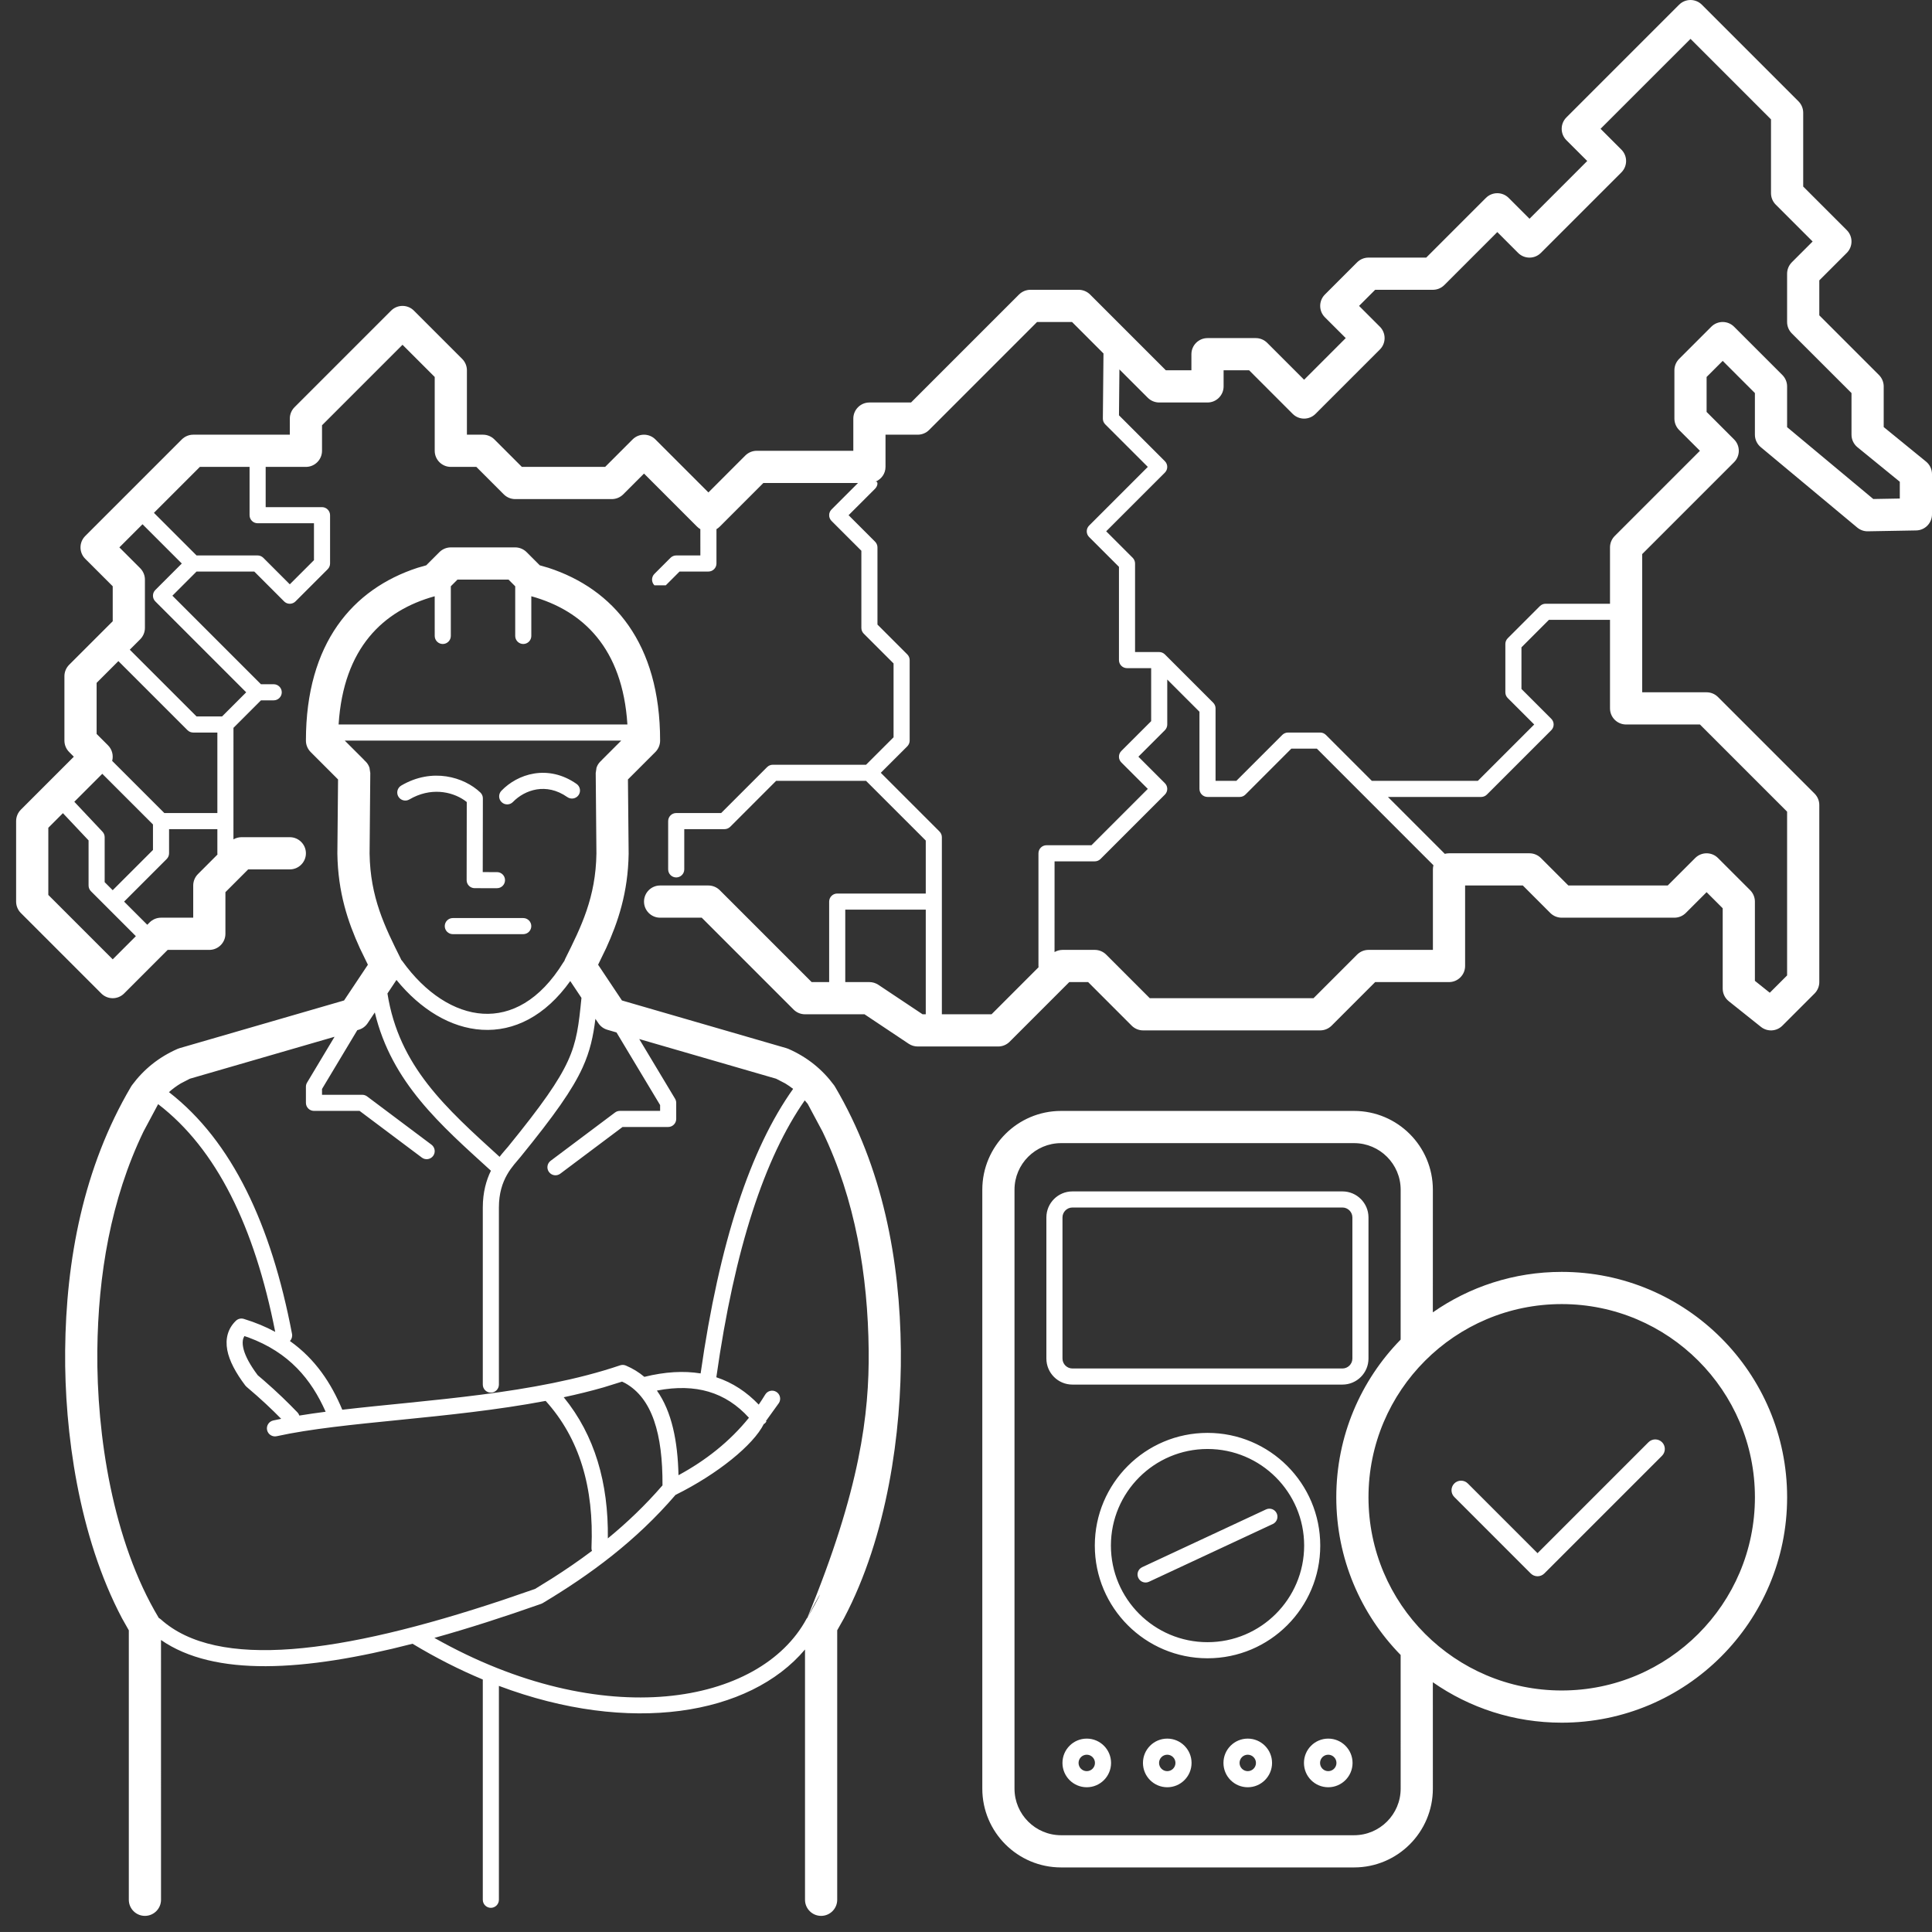<?xml version="1.0" encoding="UTF-8" standalone="no"?> <svg xmlns:xlink="http://www.w3.org/1999/xlink" xmlns="http://www.w3.org/2000/svg" stroke-width="0.501" stroke-linejoin="bevel" fill-rule="evenodd" version="1.1" overflow="visible" width="90.001pt" height="90pt" viewBox="0 0 90.001 90"><rect x="0" y="0" width="90.001" height="90" fill="#333333" stroke="none"/><defs><marker id="DefaultArrow2" markerUnits="strokeWidth" viewBox="0 0 1 1" markerWidth="1" markerHeight="1" overflow="visible" orient="auto"><g transform="scale(0.009)"><path d="M -9 54 L -9 -54 L 117 0 z"></path></g></marker><marker id="DefaultArrow3" markerUnits="strokeWidth" viewBox="0 0 1 1" markerWidth="1" markerHeight="1" overflow="visible" orient="auto"><g transform="scale(0.009)"><path d="M -27 54 L -9 0 L -27 -54 L 135 0 z"></path></g></marker><marker id="DefaultArrow4" markerUnits="strokeWidth" viewBox="0 0 1 1" markerWidth="1" markerHeight="1" overflow="visible" orient="auto"><g transform="scale(0.009)"><path d="M -9,0 L -9,-45 C -9,-51.708 2.808,-56.580 9,-54 L 117,-9 C 120.916,-7.369 126.000,-4.242 126,0 C 126,4.242 120.916,7.369 117,9 L 9,54 C 2.808,56.580 -9,51.708 -9,45 z"></path></g></marker><marker id="DefaultArrow5" markerUnits="strokeWidth" viewBox="0 0 1 1" markerWidth="1" markerHeight="1" overflow="visible" orient="auto"><g transform="scale(0.009)"><path d="M -54, 0 C -54,29.807 -29.807,54 0,54 C 29.807,54 54,29.807 54,0 C 54,-29.807 29.807,-54 0,-54 C -29.807,-54 -54,-29.807 -54,0 z"></path></g></marker><marker id="DefaultArrow6" markerUnits="strokeWidth" viewBox="0 0 1 1" markerWidth="1" markerHeight="1" overflow="visible" orient="auto"><g transform="scale(0.009)"><path d="M -63,0 L 0,63 L 63,0 L 0,-63 z"></path></g></marker><marker id="DefaultArrow7" markerUnits="strokeWidth" viewBox="0 0 1 1" markerWidth="1" markerHeight="1" overflow="visible" orient="auto"><g transform="scale(0.009)"><path d="M 18,-54 L 108,-54 L 63,0 L 108,54 L 18, 54 L -36,0 z"></path></g></marker><marker id="DefaultArrow8" markerUnits="strokeWidth" viewBox="0 0 1 1" markerWidth="1" markerHeight="1" overflow="visible" orient="auto"><g transform="scale(0.009)"><path d="M -36,0 L 18,-54 L 54,-54 L 18,-18 L 27,-18 L 63,-54 L 99,-54 L 63,-18 L 72,-18 L 108,-54 L 144,-54 L 90,0 L 144,54 L 108,54 L 72,18 L 63,18 L 99,54 L 63,54 L 27,18 L 18,18 L 54,54 L 18,54 z"></path></g></marker><marker id="DefaultArrow9" markerUnits="strokeWidth" viewBox="0 0 1 1" markerWidth="1" markerHeight="1" overflow="visible" orient="auto"><g transform="scale(0.009)"><path d="M 0,45 L -45,0 L 0, -45 L 45, 0 z M 0, 63 L-63, 0 L 0, -63 L 63, 0 z"></path></g></marker><filter id="StainedFilter"><feBlend mode="multiply" in2="BackgroundImage" in="SourceGraphic" result="blend"></feBlend><feComposite in="blend" in2="SourceAlpha" operator="in" result="comp"></feComposite></filter><filter id="BleachFilter"><feBlend mode="screen" in2="BackgroundImage" in="SourceGraphic" result="blend"></feBlend><feComposite in="blend" in2="SourceAlpha" operator="in" result="comp"></feComposite></filter><filter id="InvertTransparencyBitmapFilter"><feComponentTransfer><feFuncR type="gamma" offset="-0.055"></feFuncR><feFuncG type="gamma" offset="-0.055"></feFuncG><feFuncB type="gamma" offset="-0.055"></feFuncB></feComponentTransfer><feComponentTransfer><feFuncR type="linear" slope="-1"></feFuncR><feFuncG type="linear" slope="-1"></feFuncG><feFuncB type="linear" slope="-1"></feFuncB><feFuncA type="linear" slope="1"></feFuncA></feComponentTransfer><feComponentTransfer><feFuncR type="gamma" offset="0"></feFuncR><feFuncG type="gamma" offset="0"></feFuncG><feFuncB type="gamma" offset="0"></feFuncB></feComponentTransfer></filter></defs><g id="Document" fill="none" stroke="black" font-family="Times New Roman" font-size="16" transform="scale(1 -1)"><g id="Spread" transform="translate(0 -90)"><g id="Layer 1 (2)"><g id="Group" stroke="none"><rect x="0.001" y="0.001" width="90.001" height="89.999" stroke-opacity="0.125" stroke-linejoin="miter" fill-opacity="0.125"></rect><path d="M 6.001,1.5 L 6.001,14.052 L 5.684,14.613 C 3.665,18.435 2.998,23.307 3.035,27.091 C 3.075,31.284 3.875,35.602 6.105,39.381 L 6.147,39.445 C 6.687,40.176 7.39,40.752 8.274,41.139 C 8.304,41.152 8.334,41.163 8.366,41.172 L 16.028,43.394 L 17.138,45.059 L 16.765,45.827 C 16.214,47.035 15.743,48.41 15.716,50.232 L 15.748,53.69 L 14.47,54.969 C 14.33,55.11 14.251,55.301 14.251,55.5 C 14.251,60.034 16.428,62.563 19.453,63.55 L 19.855,63.665 L 20.47,64.28 C 20.611,64.42 20.802,64.5 21.001,64.5 L 24.001,64.5 C 24.199,64.5 24.39,64.42 24.531,64.28 L 25.145,63.665 L 25.548,63.549 C 28.575,62.562 30.751,60.034 30.751,55.5 C 30.751,55.301 30.671,55.11 30.531,54.969 L 29.252,53.69 L 29.285,50.232 C 29.257,48.41 28.786,47.035 28.235,45.827 L 27.862,45.059 L 28.973,43.394 L 36.635,41.172 C 36.667,41.163 36.697,41.152 36.727,41.139 C 37.611,40.752 38.314,40.176 38.854,39.445 L 38.896,39.381 C 41.126,35.602 41.926,31.284 41.966,27.091 C 42.002,23.307 41.336,18.435 39.316,14.613 L 39.001,14.054 L 39.001,1.5 C 39.001,1.086 38.664,0.75 38.251,0.75 C 37.837,0.75 37.501,1.086 37.501,1.5 L 37.501,13.16 C 34.921,10.097 29.342,9.168 23.241,11.464 L 23.241,1.5 C 23.241,1.293 23.072,1.125 22.866,1.125 C 22.659,1.125 22.491,1.293 22.491,1.5 L 22.491,11.761 C 21.408,12.213 20.312,12.766 19.217,13.427 C 14.148,12.12 9.977,11.887 7.5,13.602 L 7.501,1.5 C 7.501,1.086 7.164,0.75 6.751,0.75 C 6.337,0.75 6.001,1.086 6.001,1.5 Z M 45.76,6.677 L 45.76,34.578 C 45.76,36.603 47.404,38.248 49.43,38.248 L 63.079,38.248 C 65.104,38.248 66.749,36.603 66.749,34.578 L 66.748,28.865 C 68.45,30.053 70.519,30.75 72.751,30.75 C 78.547,30.75 83.252,26.046 83.252,20.25 C 83.252,14.453 78.547,9.75 72.751,9.75 C 70.519,9.75 68.45,10.446 66.748,11.634 L 66.749,6.677 C 66.749,4.651 65.104,3.007 63.079,3.007 L 49.43,3.007 C 47.404,3.007 45.76,4.651 45.76,6.677 Z M 65.249,6.677 L 65.248,12.904 C 63.394,14.798 62.25,17.391 62.25,20.25 C 62.25,23.108 63.394,25.701 65.248,27.595 L 65.249,34.578 C 65.249,35.774 64.275,36.748 63.079,36.748 L 49.43,36.748 C 48.233,36.748 47.26,35.774 47.26,34.578 L 47.26,6.677 C 47.26,5.48 48.233,4.507 49.43,4.507 L 63.079,4.507 C 64.275,4.507 65.249,5.48 65.249,6.677 Z M 49.494,7.875 C 49.494,8.499 50.001,9.008 50.626,9.008 C 51.25,9.008 51.758,8.499 51.758,7.875 C 51.758,7.25 51.25,6.742 50.626,6.742 C 50.001,6.742 49.494,7.25 49.494,7.875 Z M 53.244,7.875 C 53.244,8.499 53.751,9.008 54.376,9.008 C 55,9.008 55.508,8.499 55.508,7.875 C 55.508,7.25 55,6.742 54.376,6.742 C 53.751,6.742 53.244,7.25 53.244,7.875 Z M 56.994,7.875 C 56.994,8.499 57.501,9.008 58.126,9.008 C 58.75,9.008 59.258,8.499 59.258,7.875 C 59.258,7.25 58.75,6.742 58.126,6.742 C 57.501,6.742 56.994,7.25 56.994,7.875 Z M 60.744,7.875 C 60.744,8.499 61.251,9.008 61.876,9.008 C 62.5,9.008 63.008,8.499 63.008,7.875 C 63.008,7.25 62.5,6.742 61.876,6.742 C 61.251,6.742 60.744,7.25 60.744,7.875 Z M 51.008,7.875 C 51.008,8.086 50.835,8.258 50.626,8.258 C 50.416,8.258 50.244,8.086 50.244,7.875 C 50.244,7.663 50.416,7.492 50.626,7.492 C 50.835,7.492 51.008,7.663 51.008,7.875 Z M 54.758,7.875 C 54.758,8.086 54.585,8.258 54.376,8.258 C 54.166,8.258 53.994,8.086 53.994,7.875 C 53.994,7.663 54.166,7.492 54.376,7.492 C 54.585,7.492 54.758,7.663 54.758,7.875 Z M 58.508,7.875 C 58.508,8.086 58.335,8.258 58.126,8.258 C 57.916,8.258 57.744,8.086 57.744,7.875 C 57.744,7.663 57.916,7.492 58.126,7.492 C 58.335,7.492 58.508,7.663 58.508,7.875 Z M 62.258,7.875 C 62.258,8.086 62.085,8.258 61.876,8.258 C 61.666,8.258 61.494,8.086 61.494,7.875 C 61.494,7.663 61.666,7.492 61.876,7.492 C 62.085,7.492 62.258,7.663 62.258,7.875 Z M 37.574,14.593 C 37.598,14.638 37.631,14.677 37.609,14.64 C 40.081,20.63 40.494,24.151 40.467,27.076 C 40.432,30.597 39.839,34.128 38.316,37.287 L 37.625,38.579 L 37.489,38.74 C 35.632,36.08 34.224,31.872 33.37,25.841 C 34.134,25.588 34.787,25.152 35.345,24.567 C 35.449,24.719 35.55,24.875 35.648,25.036 C 35.755,25.213 35.986,25.269 36.163,25.162 C 36.34,25.055 36.396,24.824 36.289,24.647 L 35.672,23.79 C 35.736,23.831 35.69,23.74 35.61,23.675 L 35.583,23.667 C 35.105,22.697 33.436,21.334 31.469,20.361 C 29.626,18.215 27.5,16.647 25.278,15.318 L 25.21,15.286 C 23.487,14.679 21.822,14.142 20.235,13.7 C 28.081,9.264 35.41,10.579 37.574,14.593 Z M 81.752,20.25 C 81.752,25.217 77.718,29.25 72.751,29.25 C 67.783,29.25 63.75,25.217 63.75,20.25 C 63.75,15.282 67.783,11.25 72.751,11.25 C 77.718,11.25 81.752,15.282 81.752,20.25 Z M 51.001,18 C 51.001,20.898 53.353,23.25 56.252,23.25 C 59.15,23.25 61.503,20.898 61.503,18 C 61.503,15.101 59.15,12.75 56.252,12.75 C 53.353,12.75 51.001,15.101 51.001,18 Z M 23.423,15.465 L 24.924,15.98 L 25.711,16.466 C 26.346,16.87 26.969,17.296 27.576,17.753 C 27.559,17.798 27.551,17.847 27.554,17.898 C 27.675,20.701 26.997,22.995 25.419,24.74 C 20.917,23.888 16.014,23.784 12.889,23.095 C 12.687,23.051 12.487,23.179 12.442,23.381 C 12.398,23.583 12.526,23.783 12.728,23.828 C 12.849,23.854 12.973,23.88 13.099,23.905 C 12.67,24.342 12.173,24.816 11.487,25.395 L 11.429,25.455 C 10.977,26.053 10.682,26.606 10.587,27.109 C 10.489,27.637 10.614,28.108 10.987,28.471 C 11.085,28.566 11.227,28.6 11.358,28.56 C 11.901,28.394 12.386,28.191 12.821,27.955 C 11.855,32.863 10.089,36.476 7.367,38.564 L 6.684,37.287 C 5.161,34.128 4.569,30.597 4.534,27.076 C 4.497,23.176 5.244,18.218 7.394,14.635 C 7.395,14.632 7.396,14.63 7.398,14.627 C 7.429,14.612 7.459,14.592 7.487,14.568 C 10.122,12.193 15.857,12.945 23.423,15.465 Z M 60.753,18 C 60.753,20.483 58.735,22.5 56.252,22.5 C 53.768,22.5 51.751,20.483 51.751,18 C 51.751,15.516 53.768,13.5 56.252,13.5 C 58.735,13.5 60.753,15.516 60.753,18 Z M 37.601,14.615 C 37.653,14.681 37.658,14.698 37.609,14.64 C 38.594,16.512 38.144,15.53 37.607,14.635 L 37.601,14.615 Z M 53.027,16.496 C 52.939,16.684 53.02,16.907 53.208,16.994 L 58.976,19.684 C 59.164,19.772 59.387,19.691 59.474,19.503 C 59.562,19.315 59.481,19.092 59.293,19.005 L 53.525,16.315 C 53.337,16.227 53.114,16.308 53.027,16.496 Z M 71.309,16.701 L 67.747,20.264 C 67.574,20.437 67.574,20.72 67.748,20.894 C 67.921,21.067 68.204,21.067 68.378,20.893 L 71.625,17.646 L 76.794,22.816 C 76.968,22.989 77.251,22.989 77.425,22.816 C 77.598,22.642 77.598,22.359 77.425,22.185 L 71.94,16.7 C 71.766,16.527 71.483,16.527 71.309,16.701 Z M 30.862,20.805 C 30.875,23.203 30.382,24.859 29.128,25.565 L 28.978,25.638 L 28.123,25.372 C 27.517,25.198 26.895,25.046 26.261,24.91 C 27.707,23.139 28.348,20.915 28.316,18.335 C 29.211,19.069 30.064,19.882 30.862,20.805 Z M 34.889,23.955 C 34.353,24.546 33.731,24.957 33.005,25.17 C 32.325,25.369 31.531,25.401 30.601,25.221 C 31.299,24.239 31.572,22.85 31.607,21.278 C 32.877,21.967 33.987,22.839 34.889,23.955 Z M 15.17,24.235 C 14.5,25.744 13.475,26.994 11.571,27.697 L 11.383,27.76 L 11.331,27.644 C 11.299,27.532 11.295,27.403 11.325,27.247 C 11.379,26.953 11.552,26.577 11.878,26.112 L 12.007,25.935 L 12.269,25.712 C 12.939,25.131 13.425,24.651 13.859,24.202 C 13.899,24.159 13.928,24.11 13.945,24.057 C 14.337,24.121 14.746,24.18 15.17,24.235 Z M 28.888,26.397 C 28.975,26.426 29.07,26.423 29.155,26.387 C 29.48,26.249 29.766,26.071 30.017,25.86 C 30.98,26.098 31.852,26.148 32.638,26.02 C 33.51,32.129 34.959,36.485 36.947,39.275 C 36.831,39.366 36.708,39.451 36.578,39.53 L 36.154,39.749 L 29.778,41.597 L 31.447,38.817 C 31.482,38.759 31.501,38.692 31.501,38.625 L 31.501,37.875 C 31.501,37.668 31.332,37.5 31.126,37.5 L 29.001,37.5 L 26.101,35.325 C 25.935,35.2 25.7,35.234 25.576,35.4 C 25.451,35.565 25.485,35.8 25.651,35.925 L 28.651,38.175 C 28.715,38.223 28.794,38.25 28.876,38.25 L 30.751,38.25 L 30.751,38.521 L 28.72,41.904 L 28.292,42.029 C 28.122,42.078 27.975,42.186 27.876,42.333 L 27.737,42.539 C 27.635,41.722 27.491,41.039 27.138,40.265 C 26.664,39.228 25.823,38.044 24.253,36.112 C 23.907,35.686 23.241,35.083 23.241,33.75 L 23.241,25.5 C 23.241,25.293 23.072,25.125 22.866,25.125 C 22.659,25.125 22.491,25.293 22.491,25.5 L 22.491,33.75 C 22.491,34.468 22.657,35.029 22.869,35.463 C 20.53,37.593 18.245,39.565 17.46,42.836 L 17.125,42.333 C 17.026,42.186 16.879,42.078 16.709,42.029 L 16.644,42.01 L 15.001,39.271 L 15.001,39 L 16.876,39 C 16.957,39 17.036,38.973 17.101,38.925 L 20.101,36.675 C 20.266,36.55 20.3,36.315 20.176,36.15 C 20.051,35.984 19.816,35.95 19.651,36.075 L 16.751,38.25 L 14.626,38.25 C 14.419,38.25 14.251,38.418 14.251,38.625 L 14.251,39.375 C 14.251,39.442 14.269,39.509 14.304,39.567 L 15.585,41.703 L 8.846,39.749 L 8.422,39.53 C 8.222,39.41 8.039,39.274 7.87,39.124 C 10.821,36.835 12.638,32.938 13.604,27.86 C 13.627,27.735 13.587,27.614 13.506,27.529 C 14.689,26.69 15.427,25.569 15.945,24.329 C 19.913,24.791 24.903,25.045 28.888,26.397 Z M 48.745,26.713 L 48.745,33.286 C 48.745,33.955 49.288,34.499 49.958,34.499 L 62.537,34.499 C 63.206,34.499 63.75,33.955 63.75,33.286 L 63.75,26.713 C 63.75,26.043 63.206,25.5 62.537,25.5 L 49.958,25.5 C 49.288,25.5 48.745,26.043 48.745,26.713 Z M 63,26.713 L 63,33.286 C 63,33.54 62.791,33.749 62.537,33.749 L 49.958,33.749 C 49.703,33.749 49.495,33.54 49.495,33.286 L 49.495,26.713 C 49.495,26.458 49.703,26.25 49.958,26.25 L 62.537,26.25 C 62.791,26.25 63,26.458 63,26.713 Z M 23.67,36.585 C 25.243,38.52 26.027,39.637 26.456,40.576 C 26.874,41.492 26.962,42.252 27.087,43.515 L 26.565,44.298 C 25.399,42.664 23.942,41.938 22.452,42.029 C 20.993,42.116 19.588,42.978 18.469,44.35 L 18.049,43.719 C 18.585,40.325 20.764,38.392 23.272,36.11 C 23.434,36.322 23.582,36.476 23.67,36.585 Z M 42.334,41.375 L 40.273,42.75 L 37.501,42.75 C 37.302,42.75 37.111,42.829 36.97,42.969 L 32.69,47.25 L 30.751,47.25 C 30.337,47.25 30.001,47.586 30.001,48 C 30.001,48.413 30.337,48.75 30.751,48.75 L 33.001,48.75 C 33.199,48.75 33.39,48.67 33.531,48.53 L 37.811,44.25 L 38.626,44.25 L 38.626,48 C 38.626,48.206 38.794,48.375 39.001,48.375 L 43.126,48.375 L 43.126,50.844 L 40.344,53.625 L 36.156,53.625 L 34.016,51.484 C 33.945,51.414 33.85,51.375 33.751,51.375 L 31.876,51.375 L 31.876,49.5 C 31.876,49.293 31.707,49.125 31.501,49.125 C 31.294,49.125 31.126,49.293 31.126,49.5 L 31.126,51.75 C 31.126,51.956 31.294,52.125 31.501,52.125 L 33.595,52.125 L 35.735,54.265 C 35.806,54.335 35.901,54.375 36.001,54.375 L 40.345,54.375 L 41.626,55.655 L 41.626,59.094 L 40.235,60.484 C 40.165,60.555 40.126,60.65 40.126,60.75 L 40.126,64.344 L 38.735,65.734 C 38.589,65.881 38.589,66.118 38.735,66.265 L 39.97,67.5 L 35.561,67.5 L 33.531,65.469 C 33.483,65.421 33.431,65.381 33.376,65.349 L 33.376,63.75 C 33.376,63.543 33.207,63.375 33.001,63.375 L 31.656,63.375 L 31.016,62.734 L 30.485,62.734 C 30.339,62.881 30.339,63.118 30.485,63.265 L 31.235,64.015 C 31.306,64.085 31.401,64.125 31.501,64.125 L 32.626,64.125 L 32.625,65.349 C 32.57,65.381 32.517,65.421 32.47,65.469 L 30.001,67.939 L 29.031,66.969 C 28.89,66.829 28.699,66.75 28.501,66.75 L 24.001,66.75 C 23.802,66.75 23.611,66.829 23.47,66.969 L 22.19,68.25 L 21.001,68.25 C 20.587,68.25 20.251,68.586 20.251,69 L 20.251,72.439 L 18.751,73.939 L 15.001,70.189 L 15.001,69 C 15.001,68.586 14.664,68.25 14.251,68.25 L 12.376,68.25 L 12.376,66.375 L 15.001,66.375 C 15.207,66.375 15.376,66.206 15.376,66 L 15.376,63.75 C 15.376,63.65 15.336,63.555 15.266,63.484 L 13.766,61.984 C 13.692,61.911 13.596,61.874 13.5,61.874 C 13.476,61.874 13.452,61.876 13.428,61.881 C 13.357,61.895 13.29,61.929 13.235,61.984 L 11.845,63.375 L 9.156,63.375 L 8.031,62.25 L 12.156,58.125 L 12.751,58.125 C 12.957,58.125 13.126,57.956 13.126,57.75 C 13.126,57.543 12.957,57.375 12.751,57.375 L 12.157,57.375 L 10.876,56.094 L 10.875,50.899 C 10.989,50.964 11.118,51 11.251,51 L 13.501,51 C 13.914,51 14.251,50.663 14.251,50.25 C 14.251,49.836 13.914,49.5 13.501,49.5 L 11.561,49.5 L 10.501,48.439 L 10.501,46.5 C 10.501,46.086 10.164,45.75 9.751,45.75 L 7.811,45.75 L 5.781,43.719 C 5.488,43.426 5.013,43.426 4.72,43.719 L 0.97,47.469 C 0.83,47.61 0.751,47.801 0.751,48 L 0.751,51.75 C 0.751,51.948 0.83,52.139 0.97,52.28 L 3.439,54.749 L 3.22,54.969 C 3.08,55.11 3.001,55.301 3.001,55.5 L 3.001,58.5 C 3.001,58.698 3.08,58.889 3.22,59.03 L 5.251,61.06 L 5.251,62.689 L 3.97,63.969 C 3.677,64.262 3.677,64.737 3.97,65.03 L 8.47,69.53 C 8.611,69.67 8.802,69.75 9.001,69.75 L 13.501,69.75 L 13.501,70.5 C 13.501,70.698 13.58,70.889 13.72,71.03 L 18.22,75.53 C 18.513,75.823 18.988,75.823 19.281,75.53 L 21.531,73.28 C 21.671,73.139 21.751,72.948 21.751,72.75 L 21.751,69.75 L 22.501,69.75 C 22.699,69.75 22.89,69.67 23.031,69.53 L 24.311,68.25 L 28.19,68.25 L 29.47,69.53 C 29.763,69.823 30.238,69.823 30.531,69.53 L 33.001,67.06 L 34.72,68.78 C 34.861,68.92 35.052,69 35.251,69 L 39.751,69 L 39.751,70.5 C 39.751,70.913 40.087,71.25 40.501,71.25 L 42.44,71.25 L 47.47,76.28 C 47.611,76.42 47.802,76.5 48.001,76.5 L 50.251,76.5 C 50.449,76.5 50.64,76.42 50.781,76.28 L 54.311,72.75 L 55.501,72.75 L 55.501,73.5 C 55.501,73.913 55.837,74.25 56.251,74.25 L 58.501,74.25 C 58.699,74.25 58.89,74.17 59.031,74.03 L 60.751,72.31 L 62.69,74.25 L 61.72,75.219 C 61.427,75.512 61.427,75.987 61.72,76.28 L 63.22,77.78 C 63.361,77.92 63.552,78 63.751,78 L 66.44,78 L 69.22,80.78 C 69.513,81.073 69.988,81.073 70.281,80.78 L 71.251,79.81 L 73.94,82.5 L 72.97,83.469 C 72.677,83.762 72.677,84.237 72.97,84.53 L 78.22,89.78 C 78.513,90.073 78.988,90.073 79.281,89.78 L 83.781,85.28 C 83.921,85.139 84.001,84.948 84.001,84.75 L 84.001,81.31 L 86.031,79.28 C 86.324,78.987 86.324,78.512 86.031,78.219 L 84.751,76.939 L 84.751,75.31 L 87.531,72.53 C 87.671,72.389 87.751,72.198 87.751,72 L 87.751,70.106 L 89.725,68.496 C 89.899,68.353 90.001,68.14 90.001,67.915 L 90.001,66.04 C 90.001,65.631 89.673,65.297 89.264,65.29 L 87.014,65.25 C 86.834,65.246 86.659,65.308 86.52,65.423 L 82.02,69.173 C 81.849,69.316 81.751,69.527 81.751,69.75 L 81.751,71.689 L 80.251,73.189 L 79.501,72.439 L 79.501,70.81 L 80.781,69.53 C 81.074,69.237 81.074,68.762 80.781,68.469 L 76.501,64.189 L 76.501,57.75 L 79.501,57.75 C 79.699,57.75 79.89,57.67 80.031,57.53 L 84.531,53.03 C 84.671,52.889 84.751,52.698 84.751,52.5 L 84.751,44.25 C 84.751,44.051 84.671,43.86 84.531,43.719 L 83.031,42.219 C 82.761,41.949 82.331,41.925 82.033,42.163 L 80.533,43.36 C 80.354,43.503 80.251,43.718 80.251,43.947 L 80.251,47.689 L 79.501,48.439 L 78.531,47.469 C 78.39,47.329 78.199,47.25 78.001,47.25 L 72.751,47.25 C 72.552,47.25 72.361,47.329 72.22,47.469 L 70.94,48.75 L 68.251,48.75 L 68.251,45 C 68.251,44.586 67.914,44.25 67.501,44.25 L 64.061,44.25 L 62.031,42.219 C 61.89,42.079 61.699,42 61.501,42 L 53.251,42 C 53.052,42 52.861,42.079 52.72,42.219 L 50.69,44.25 L 49.811,44.25 L 47.031,41.469 C 46.89,41.329 46.699,41.25 46.501,41.25 L 42.751,41.25 C 42.602,41.25 42.458,41.293 42.334,41.375 Z M 43.126,42.75 L 43.126,47.625 L 39.376,47.625 L 39.376,44.25 L 40.501,44.25 C 40.649,44.25 40.793,44.206 40.917,44.124 L 42.978,42.75 L 43.126,42.75 Z M 46.19,42.75 L 48.38,44.941 C 48.377,44.96 48.376,44.98 48.376,45 L 48.376,50.25 C 48.376,50.456 48.544,50.625 48.751,50.625 L 50.845,50.625 L 53.47,53.25 L 52.235,54.484 C 52.089,54.631 52.089,54.868 52.235,55.015 L 53.626,56.405 L 53.626,58.875 L 52.501,58.875 C 52.294,58.875 52.126,59.043 52.126,59.25 L 52.126,63.594 L 50.735,64.984 C 50.589,65.131 50.589,65.368 50.735,65.515 L 53.47,68.25 L 51.485,70.234 C 51.414,70.306 51.375,70.402 51.376,70.503 L 51.405,73.534 L 49.94,75 L 48.311,75 L 43.281,69.969 C 43.14,69.829 42.949,69.75 42.751,69.75 L 41.251,69.75 L 41.251,68.25 C 41.251,67.939 41.061,67.672 40.766,67.553 C 40.912,67.618 40.912,67.381 40.766,67.234 L 39.531,66 L 40.766,64.765 C 40.836,64.694 40.876,64.599 40.876,64.5 L 40.876,60.905 L 42.266,59.515 C 42.336,59.444 42.376,59.349 42.376,59.25 L 42.376,55.5 C 42.376,55.4 42.336,55.305 42.266,55.234 L 41.031,54 L 43.766,51.265 C 43.836,51.194 43.876,51.099 43.876,51 L 43.876,42.75 L 46.19,42.75 Z M 26.249,45.178 C 26.26,45.196 26.272,45.213 26.286,45.228 C 26.298,45.265 26.312,45.3 26.33,45.335 C 27.077,46.83 27.753,48.196 27.784,50.237 L 27.751,53.993 C 27.831,54.388 27.749,54.2 27.751,53.993 C 27.75,54.191 27.823,54.383 27.964,54.521 C 28.032,54.591 28.112,54.648 27.991,54.542 C 28.095,54.616 28.047,54.58 27.967,54.525 L 27.97,54.53 L 28.94,55.5 L 16.06,55.5 L 17.031,54.53 L 17.033,54.525 C 16.953,54.58 16.905,54.616 17.008,54.542 C 16.887,54.648 16.968,54.591 17.036,54.521 C 17.177,54.383 17.25,54.191 17.249,53.993 C 17.169,54.388 17.252,54.2 17.25,53.993 L 17.217,50.237 C 17.248,48.196 17.924,46.83 18.671,45.335 C 18.678,45.319 18.686,45.303 18.692,45.287 C 18.708,45.272 18.722,45.255 18.735,45.238 C 19.821,43.721 21.183,42.856 22.497,42.777 C 23.789,42.699 25.141,43.374 26.249,45.178 Z M 61.19,43.5 L 63.22,45.53 C 63.361,45.67 63.552,45.75 63.751,45.75 L 66.751,45.75 L 66.751,49.5 C 66.751,49.566 66.759,49.631 66.776,49.692 L 61.345,55.125 L 60.156,55.125 L 58.016,52.984 C 57.945,52.914 57.85,52.875 57.751,52.875 L 56.251,52.875 C 56.044,52.875 55.876,53.043 55.876,53.25 L 55.876,56.844 L 54.376,58.344 L 54.376,56.25 C 54.376,56.15 54.336,56.055 54.266,55.984 L 53.031,54.75 L 54.266,53.515 C 54.412,53.368 54.412,53.131 54.266,52.984 L 51.266,49.984 C 51.195,49.914 51.1,49.875 51.001,49.875 L 49.126,49.875 L 49.125,45.649 C 49.239,45.714 49.368,45.75 49.501,45.75 L 51.001,45.75 C 51.199,45.75 51.39,45.67 51.531,45.53 L 53.561,43.5 L 61.19,43.5 Z M 82.444,43.754 L 83.251,44.56 L 83.251,52.189 L 79.19,56.25 L 75.751,56.25 C 75.337,56.25 75.001,56.586 75.001,57 L 75.001,61.125 L 72.156,61.125 L 70.876,59.844 L 70.876,57.905 L 72.266,56.515 C 72.412,56.368 72.412,56.131 72.266,55.984 L 69.266,52.984 C 69.195,52.914 69.1,52.875 69.001,52.875 L 64.656,52.875 L 67.306,50.224 C 67.368,50.241 67.433,50.25 67.501,50.25 L 71.251,50.25 C 71.449,50.25 71.64,50.17 71.781,50.03 L 73.061,48.75 L 77.69,48.75 L 78.97,50.03 C 79.263,50.323 79.738,50.323 80.031,50.03 L 81.531,48.53 C 81.671,48.389 81.751,48.198 81.751,48 L 81.751,44.308 L 82.444,43.754 Z M 5.251,45.31 L 6.329,46.389 L 4.235,48.484 C 4.165,48.555 4.126,48.65 4.126,48.75 L 4.126,50.851 L 2.931,52.119 L 2.251,51.439 L 2.251,48.31 L 5.251,45.31 Z M 20.719,46.858 C 20.719,47.064 20.887,47.233 21.094,47.233 L 24.375,47.233 C 24.581,47.233 24.75,47.064 24.75,46.858 C 24.75,46.651 24.581,46.483 24.375,46.483 L 21.094,46.483 C 20.887,46.483 20.719,46.651 20.719,46.858 Z M 6.86,46.92 L 6.97,47.03 C 7.111,47.17 7.302,47.25 7.501,47.25 L 9.001,47.25 L 9.001,48.75 C 9.001,48.948 9.08,49.139 9.22,49.28 L 10.13,50.191 C 10.127,50.21 10.126,50.23 10.126,50.25 L 10.126,51.375 L 7.876,51.375 L 7.876,50.25 C 7.876,50.15 7.836,50.055 7.766,49.984 L 5.781,47.999 L 6.86,46.92 Z M 5.25,48.53 L 7.126,50.405 L 7.126,51.593 L 4.765,53.953 L 3.462,52.65 L 4.774,51.256 C 4.839,51.187 4.876,51.095 4.876,51 L 4.876,48.905 L 5.25,48.53 Z M 23.151,48.624 L 22.112,48.625 C 21.905,48.625 21.737,48.793 21.738,49 L 21.744,52.638 L 21.629,52.724 C 21.032,53.132 20.053,53.334 19.07,52.758 C 18.892,52.653 18.662,52.713 18.557,52.892 C 18.452,53.07 18.512,53.3 18.691,53.405 C 20.137,54.254 21.617,53.804 22.378,53.081 C 22.452,53.01 22.495,52.912 22.494,52.809 L 22.488,49.374 L 23.152,49.373 C 23.359,49.373 23.527,49.205 23.526,48.998 C 23.526,48.791 23.358,48.623 23.151,48.624 Z M 10.126,52.125 L 10.126,55.875 L 9.001,55.875 C 8.901,55.875 8.806,55.914 8.735,55.984 L 5.515,59.203 L 4.501,58.189 L 4.501,55.81 L 5.031,55.28 C 5.227,55.083 5.292,54.805 5.225,54.555 L 7.656,52.125 L 10.126,52.125 Z M 23.358,53.163 C 23.733,53.553 24.269,53.867 24.885,53.966 C 25.508,54.067 26.198,53.944 26.859,53.482 C 27.029,53.363 27.07,53.129 26.952,52.96 C 26.833,52.79 26.599,52.749 26.43,52.867 C 25.93,53.217 25.436,53.295 25.004,53.226 C 24.564,53.154 24.172,52.926 23.897,52.642 C 23.754,52.493 23.516,52.489 23.367,52.633 C 23.218,52.776 23.214,53.014 23.358,53.163 Z M 57.595,53.625 L 59.735,55.765 C 59.806,55.835 59.901,55.875 60.001,55.875 L 61.501,55.875 C 61.6,55.875 61.695,55.835 61.766,55.765 L 63.906,53.625 L 68.845,53.625 L 71.47,56.25 L 70.235,57.484 C 70.165,57.555 70.126,57.65 70.126,57.75 L 70.126,60 C 70.126,60.099 70.165,60.194 70.235,60.265 L 71.735,61.765 C 71.806,61.835 71.901,61.875 72.001,61.875 L 75.001,61.875 L 75.001,64.5 C 75.001,64.698 75.08,64.889 75.22,65.03 L 79.19,69 L 78.22,69.969 C 78.08,70.11 78.001,70.301 78.001,70.5 L 78.001,72.75 C 78.001,72.948 78.08,73.139 78.22,73.28 L 79.72,74.78 C 80.013,75.073 80.488,75.073 80.781,74.78 L 83.031,72.53 C 83.171,72.389 83.251,72.198 83.251,72 L 83.251,70.101 L 87.266,66.754 L 88.501,66.776 L 88.501,67.558 L 86.526,69.168 C 86.352,69.311 86.251,69.524 86.251,69.75 L 86.251,71.689 L 83.47,74.469 C 83.33,74.61 83.251,74.801 83.251,75 L 83.251,77.25 C 83.251,77.448 83.33,77.639 83.47,77.78 L 84.44,78.75 L 82.72,80.469 C 82.58,80.61 82.501,80.801 82.501,81 L 82.501,84.439 L 78.751,88.189 L 74.561,84 L 75.531,83.03 C 75.824,82.737 75.824,82.262 75.531,81.969 L 71.781,78.219 C 71.488,77.926 71.013,77.926 70.72,78.219 L 69.751,79.189 L 67.281,76.719 C 67.14,76.579 66.949,76.5 66.751,76.5 L 64.061,76.5 L 63.311,75.75 L 64.281,74.78 C 64.574,74.487 64.574,74.012 64.281,73.719 L 61.281,70.719 C 60.988,70.426 60.513,70.426 60.22,70.719 L 58.19,72.75 L 57.001,72.75 L 57.001,72 C 57.001,71.586 56.664,71.25 56.251,71.25 L 54.001,71.25 C 53.802,71.25 53.611,71.329 53.47,71.469 L 52.147,72.791 L 52.127,70.653 L 54.266,68.515 C 54.412,68.368 54.412,68.131 54.266,67.984 L 51.531,65.25 L 52.766,64.015 C 52.836,63.944 52.876,63.849 52.876,63.75 L 52.876,59.625 L 54.001,59.625 C 54.1,59.625 54.195,59.585 54.266,59.515 L 56.516,57.265 C 56.586,57.194 56.626,57.099 56.626,57 L 56.626,53.625 L 57.595,53.625 Z M 17.008,54.542 C 16.852,54.664 16.854,54.658 17.008,54.542 Z M 27.991,54.542 C 28.146,54.658 28.148,54.664 27.991,54.542 Z M 29.227,56.25 L 29.227,56.254 C 29,59.81 27.154,61.561 24.751,62.224 L 24.751,60.375 C 24.751,60.168 24.582,60 24.376,60 C 24.169,60 24.001,60.168 24.001,60.375 L 24.001,62.688 L 23.69,63 L 21.311,63 L 21.001,62.689 L 21.001,60.375 C 21.001,60.168 20.832,60 20.626,60 C 20.419,60 20.251,60.168 20.251,60.375 L 20.25,62.224 C 17.848,61.562 16,59.812 15.774,56.254 L 15.773,56.25 L 29.227,56.25 Z M 10.345,56.625 L 11.469,57.749 L 7.235,61.984 C 7.089,62.131 7.089,62.368 7.235,62.515 L 8.469,63.749 L 6.639,65.578 L 5.561,64.5 L 6.531,63.53 C 6.671,63.389 6.751,63.198 6.751,63 L 6.751,60.75 C 6.751,60.551 6.671,60.36 6.531,60.219 L 6.046,59.734 L 9.156,56.625 L 10.345,56.625 Z M 13.5,62.78 L 14.626,63.905 L 14.626,65.625 L 12.001,65.625 C 11.794,65.625 11.626,65.793 11.626,66 L 11.626,68.25 L 9.311,68.25 L 7.171,66.11 L 9.156,64.125 L 12.001,64.125 C 12.1,64.125 12.195,64.085 12.266,64.015 L 13.5,62.78 Z" fill="#ffffff" stroke-width="0.5" fill-rule="evenodd" marker-start="none" marker-end="none" stroke-miterlimit="79.84"></path></g></g><g id="Layer_1"></g></g></g></svg> 